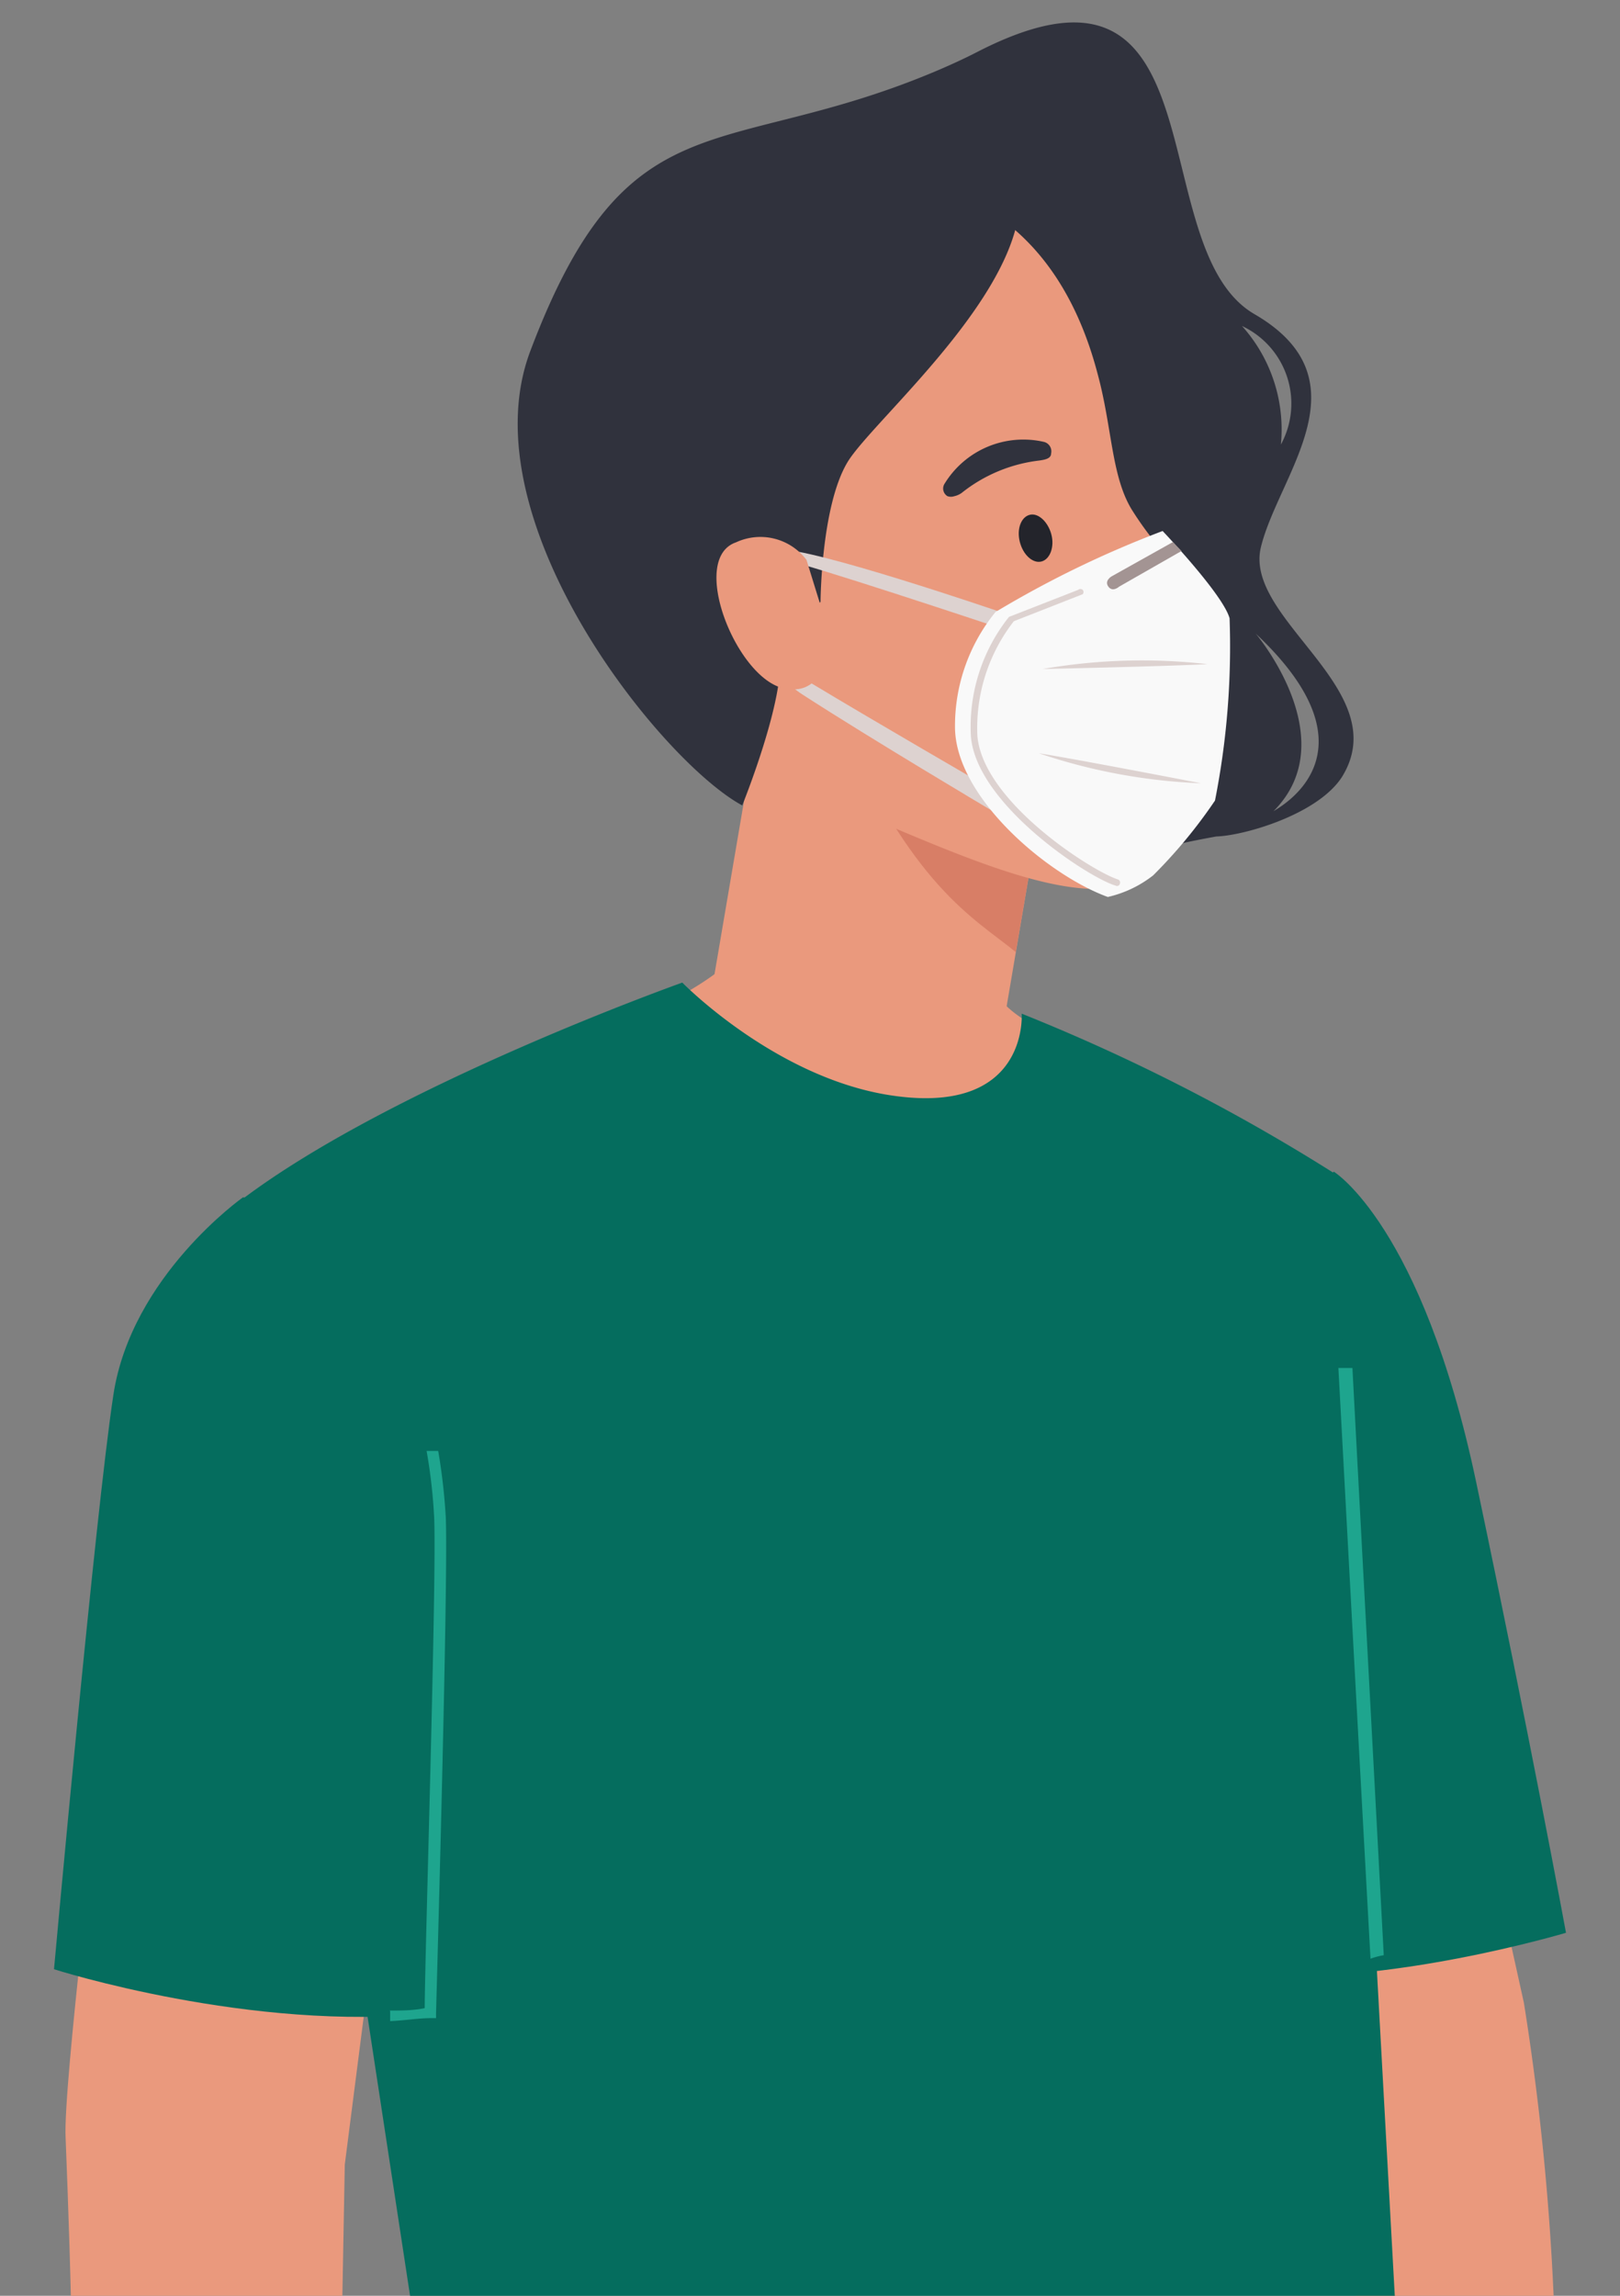 <svg id="圖層_1" data-name="圖層 1" xmlns="http://www.w3.org/2000/svg" viewBox="0 0 60 85"><rect x="0" y="0" width="60" height="85" fill="#808080" stroke="none"/><defs><style>.cls-1{fill:#ea997d;}.cls-2{fill:#d87e66;}.cls-3{fill:#30323d;}.cls-4{fill:#23242b;}.cls-5{fill:#ce6565;}.cls-6{fill:#ddd2d0;}.cls-7{fill:#f9f9f9;}.cls-8{fill:#a39493;}.cls-9{fill:#056d5e;}.cls-10{fill:#1ea58e;}</style></defs><polygon class="cls-1" points="25.48 41.84 36.15 43.91 38.9 27.76 28.23 25.7 25.48 41.84"/><path class="cls-2" d="M38.9,27.76l-1.28,7.49C36.1,34,33.73,32.84,31,26.42Z"/><path class="cls-3" d="M34.72,2.61c.49-.21,1-.44,1.52-.71,9.14-4.66,6,7.28,10.22,9.73s.89,5.95.24,8.63,5,5.29,3,8.51c-.9,1.39-3.63,2.17-4.65,2.2a36.21,36.21,0,0,0-4.74,1.18L35,10.83,33.56,7.15S32.77,5.6,34.72,2.61ZM47.44,16.46A3.17,3.17,0,0,0,46,12.07,5.73,5.73,0,0,1,47.44,16.46Zm-.93,7s3.32,3.92.65,6.58C47.16,30,51.34,28,46.51,23.46Z"/><path class="cls-1" d="M31.49,6.61s7-1.07,9.17,7.26c.54,2,.5,3.81,1.29,5.05,2.44,3.85,5.79,4.34,1.4,5.79a11.31,11.31,0,0,0,0,2.43c.22,2.19.53,5.11-1.62,5.65-2.51.62-6.31-1.17-11-3.15a12.93,12.93,0,0,1-4.47-3.32C22.77,22.42,17,12.84,26.28,8A26,26,0,0,1,31.49,6.61Z"/><path class="cls-3" d="M19.64,13C23.25,3.44,26.73,6,34.72,2.61a8.77,8.77,0,0,1,2.93,3.82c1.08,3.75-5.28,9.05-6.26,10.68s-1,5.17-1,5.17l-1.52,1.9c.25,1.62-1.38,5.64-1.38,5.64C24.5,28.21,17.28,19.26,19.64,13Z"/><path class="cls-4" d="M37.77,20.06c.12.48.48.81.8.73s.49-.54.37-1-.48-.81-.8-.73S37.65,19.58,37.77,20.06Z"/><path class="cls-3" d="M35.35,18.37a.39.39,0,0,1-.26,0,.33.33,0,0,1-.1-.47,3.42,3.42,0,0,1,3.67-1.54.36.36,0,0,1,.27.43c0,.19-.23.23-.43.26a5.66,5.66,0,0,0-2.87,1.19A.72.72,0,0,1,35.35,18.37Z"/><path class="cls-5" d="M40.38,27.54a.31.31,0,0,1,.17-.59,4.9,4.9,0,0,0,2.76.05.66.66,0,0,0,0,.14c0,.16,0,.32,0,.49l-.08,0A5.52,5.52,0,0,1,40.38,27.54Z"/><path class="cls-6" d="M37,22.64s-6.95-2.38-8.16-2.29-1.66,3.72.89,5.37,7,4.29,7,4.29l-.36-1s-3.89-2.25-6.3-3.7-1.8-4.68-1.11-4.6,7.89,2.48,7.89,2.48Z"/><path class="cls-7" d="M43.06,19.66a38.23,38.23,0,0,0-6.19,3,6.68,6.68,0,0,0-1.5,4.25c0,2.6,3.43,5.49,5.66,6.3a4.25,4.25,0,0,0,1.68-.8A18.59,18.59,0,0,0,45,29.64a29.38,29.38,0,0,0,.54-6.75C45.29,22,43.06,19.66,43.06,19.66Z"/><path class="cls-8" d="M43.44,20.07l-2.27,1.27s-.28.16-.12.38.4,0,.4,0l2.31-1.32Z"/><path class="cls-6" d="M41.32,32.79h0c-1-.29-5.15-3-5.36-5.52a6.52,6.52,0,0,1,1.41-4.43l0,0,2.56-1a.13.13,0,0,1,.17,0,.12.12,0,0,1,0,.16l-2.55,1a6.42,6.42,0,0,0-1.35,4.25c.21,2.44,4.24,5,5.2,5.31a.12.12,0,0,1,.08.15A.11.11,0,0,1,41.32,32.79Z"/><path class="cls-6" d="M38.62,24.77s4.63-.1,6.1-.18A21.39,21.39,0,0,0,38.62,24.77Z"/><path class="cls-6" d="M44.48,29s-4.54-.88-6-1.11A21.29,21.29,0,0,0,44.48,29Z"/><path class="cls-1" d="M29.87,20.73a2.14,2.14,0,0,0-2.61-.65c-1.75.6,0,5,1.75,5.4s1.71-2,1.71-2Z"/><path class="cls-1" d="M50.61,86.66c-.42-1.84-2.11-9.19-2.45-11.32-.39-2.45-2.31-10.77-2.31-10.77l8.25-1,2.34,10.58A95.3,95.3,0,0,1,57.6,86.66Z"/><path class="cls-9" d="M49.4,43.38s3.27,2,5.27,11.48S58,71.56,58,71.56s-6.68,2-11.8,1.55C46.23,73.11,42.66,50.08,49.4,43.38Z"/><path class="cls-1" d="M39.05,38.24a4.21,4.21,0,0,1-2.52-1.92l-9.48-.71a10.84,10.84,0,0,1-3.2,1.86s3.91,5.81,10.94,5C40.25,41.82,39.05,38.24,39.05,38.24Z"/><path class="cls-9" d="M15.44,86.66,9,44.38c5.6-4.21,16.27-8,16.27-8s3.36,3.44,7.57,4.15c5.28.88,5-3,5-3A71.12,71.12,0,0,1,49.4,43.43c.1,2.4,2.11,38.88,2.35,43.23Z"/><path class="cls-10" d="M50.09,50.65c.31,5.89.77,14.4,1.16,21.74a2.72,2.72,0,0,0-.49.13c-.41-7.37-.87-15.95-1.19-21.87Z"/><path class="cls-1" d="M12.65,86.66h-10c0-1.5-.13-5.3-.22-7.51C2.33,77.3,3.71,66,3.71,66l10.78.72L12.77,80.14Z"/><path class="cls-9" d="M9,44.33s-4.13,2.91-4.8,7.31S2,72.91,2,72.91s7.33,2.34,14,1.63c0,0,.47-16,.36-18.36S15.13,45.46,9,44.33Z"/><path class="cls-10" d="M14.43,74.44c.44,0,.88,0,1.3-.09,0-1.76.45-15.94.35-18.17a19.87,19.87,0,0,0-.28-2.46h.43a22.11,22.11,0,0,1,.28,2.45c.1,2.39-.36,18.22-.36,18.38v.17l-.17,0c-.5,0-1,.09-1.53.11,0-.1,0-.21,0-.32S14.43,74.47,14.43,74.44Z"/></svg>